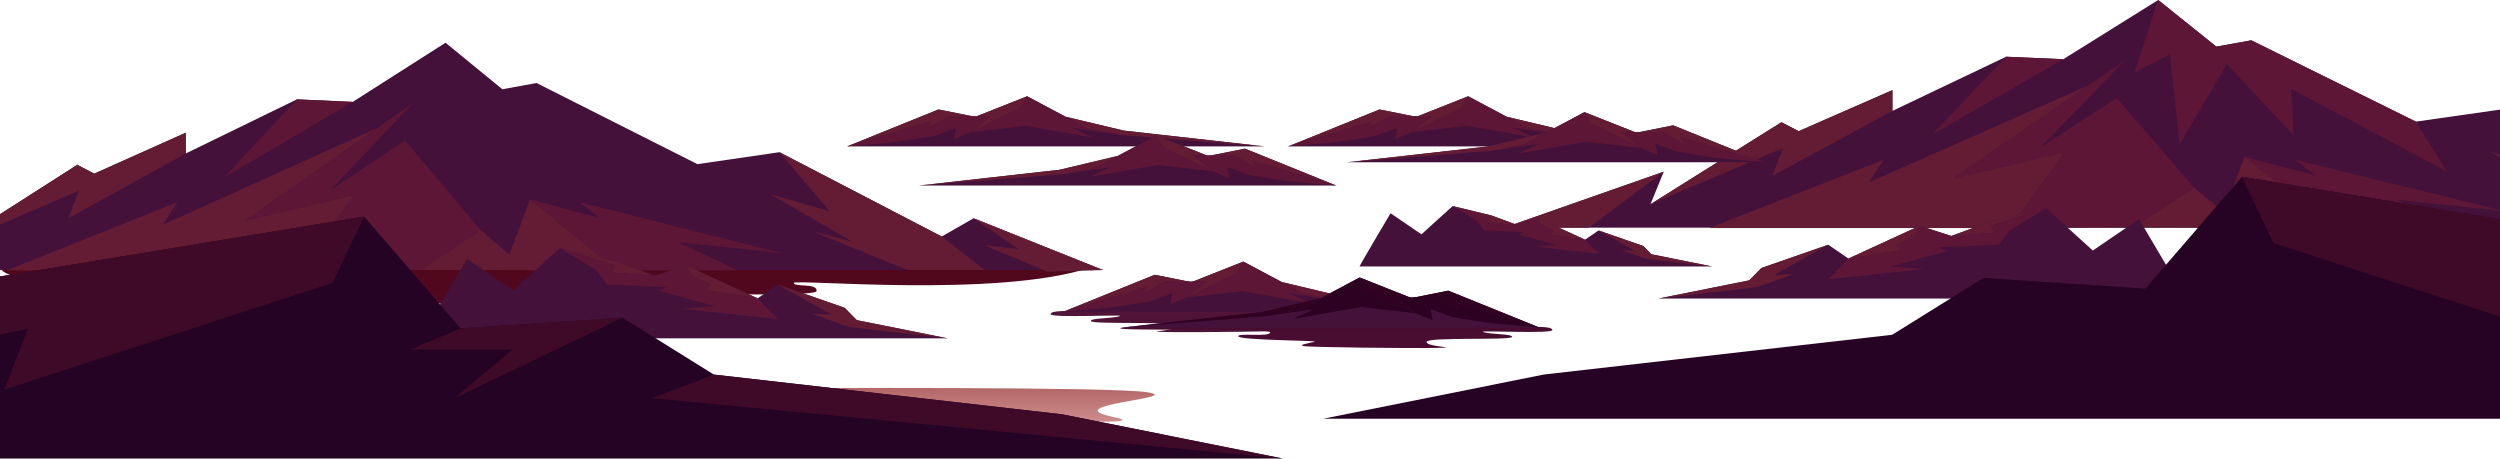 <?xml version="1.0" encoding="UTF-8"?> <svg xmlns="http://www.w3.org/2000/svg" width="1366" height="251" viewBox="0 0 1366 251" fill="none"><path d="M590.677 169.716C583.519 170.195 574.467 169.346 574.03 171.615C573.593 173.885 614.263 171.754 612.004 172.665C608.325 174.148 595.667 173.669 596.05 175.414C596.487 177.452 642.366 175.306 642.767 178.147C643.167 180.988 622.659 181.096 637.248 181.42C651.837 181.744 706.586 181.049 709.628 180.478C713.034 179.83 708.863 179.243 703.854 178.023C701.341 177.405 744.743 177.266 745.617 175.136C746.492 173.005 728.424 175.707 728.205 172.928C727.969 170.133 820.711 172.634 809.127 170.318C797.544 168.002 590.677 169.716 590.677 169.716Z" fill="url(#paint0_linear_144_11764)"></path><path d="M1.02 147.791C6.666 152.053 14.954 152.346 22.512 152.408C50.433 152.624 117.167 150.679 115.619 156.731C114.07 162.784 68.92 159.896 70.213 164.544C71.506 169.191 241.983 162.166 241.746 166.443C241.491 170.735 228.086 168.296 226.392 171.847C224.698 175.398 335.472 169.902 336.291 166.289C337.111 162.691 305.256 165.887 306.057 161.811C306.859 157.735 445.808 163.602 446.191 159.047C446.573 154.492 434.37 157.055 433.678 154.631C432.986 152.223 544.98 163.015 595.686 146.217C481.962 138.08 367.746 136.443 253.639 134.822C215.409 134.281 177.198 133.726 138.968 133.185C113.214 132.815 87.26 132.29 61.58 134.343C40.489 136.057 19.197 137.647 1.02 147.791Z" fill="url(#paint1_linear_144_11764)"></path><path d="M63.529 214.848C30.472 217.843 236.356 214.23 212.605 222.907C188.855 231.585 205.047 227.802 259.049 227.802C313.052 227.802 421.53 221.595 397.58 227.802C373.629 234.009 388.728 231.322 450.162 228.62C511.614 225.918 640.6 234.534 608.199 227.802C575.797 221.07 649.27 217.519 626.376 214.261C588.073 208.795 63.529 214.848 63.529 214.848Z" fill="url(#paint2_linear_144_11764)"></path><path d="M602.713 147.545L531.973 119.258L514.543 129.233L425.898 83.16L381.057 89.691L293.141 45.347L274.491 48.775L243.437 23.345L192.75 55.661L162.224 54.287L101.519 83.855V72.506L51.469 94.894L42.216 90.046L-27.686 134.729L-20.62 117.02L-105.822 147.545H602.713Z" fill="#44113A"></path><path d="M572.497 148.486L537.472 133.88L556.669 136.196L531.972 119.258L602.712 147.544L572.497 148.486Z" fill="#641C34"></path><path d="M538.056 147.529L514.542 129.233L425.898 83.16L453.437 115.491L420.962 106.165L466.022 132.197L444.421 126.608L495.928 147.529H538.056Z" fill="#641C34"></path><path d="M164.208 147.761L193.459 106.459L133.992 120.602L205.898 70.098L88.75 122.918L96.855 110.504L3.603 147.761H164.208Z" fill="#641C34"></path><path d="M337.107 147.761L289.643 108.929L278.333 139.099L262.651 125.728L229.922 147.529L337.107 147.761Z" fill="#641C34"></path><path d="M192.748 55.661L122.499 96.932L162.222 54.287L192.748 55.661Z" fill="#5D1636"></path><path d="M101.518 83.855L37.407 119.259L43.035 104.143L-27.688 134.73L42.215 90.046L51.468 94.894L101.518 72.506V83.855Z" fill="#641C34"></path><path d="M229.922 147.529L262.652 125.728L221.289 76.814L180.819 103.618L225.369 56.51L205.899 70.097L133.993 120.602L193.459 106.459L164.209 147.761L229.922 147.529Z" fill="#5D1636"></path><path d="M403.058 147.761L370.62 132.321L428.228 138.481L316.745 110.535L327.782 119.259L289.643 108.929L337.107 147.761H403.058Z" fill="#5D1636"></path><path d="M1546.81 124.394L1474.45 96.063L1456.61 106.047L1365.9 59.907L1320.03 66.453L1230.1 22.032L1211 25.47L1179.24 0L1127.37 32.36L1096.15 30.985L1034.03 60.595V49.235L982.823 71.666L973.355 66.797L901.839 111.562L909.065 93.821L821.904 124.394H1546.81Z" fill="#44113A"></path><path d="M1480.66 124.366L1456.61 106.047L1365.9 59.907L1394.08 92.294L1360.85 82.956L1406.95 109.018L1384.85 103.42L1437.55 124.366H1480.66Z" fill="#641C34"></path><path d="M1320.03 66.453L1336.94 93.656L1251.9 48.547L1253.29 73.99L1216.71 34.959L1190.97 78.9L1185.63 29.747L1166.29 39.58L1179.24 0L1211 25.47L1230.1 22.032L1320.03 66.453Z" fill="#5D1636"></path><path d="M1098.16 124.6L1128.1 83.245L1067.26 97.411L1140.84 46.828L1020.97 99.721L1029.26 87.289L933.856 124.6H1098.16Z" fill="#641C34"></path><path d="M1275.06 124.6L1226.5 85.707L1214.94 115.936L1198.89 102.527L1165.4 124.366L1275.06 124.6Z" fill="#641C34"></path><path d="M1127.37 32.36L1055.5 73.701L1096.14 30.985L1127.37 32.36Z" fill="#5D1636"></path><path d="M1034.03 60.595L968.437 96.063L974.195 80.921L901.84 111.562L973.356 66.797L982.824 71.666L1034.03 49.235V60.595Z" fill="#641C34"></path><path d="M868.049 124.394L909.065 93.821L821.904 124.394H868.049Z" fill="#641C34"></path><path d="M1165.4 124.366L1198.89 102.527L1156.56 53.553L1115.16 80.399L1160.76 33.213L1140.84 46.828L1067.26 97.411L1128.1 83.245L1098.16 124.6L1165.4 124.366Z" fill="#5D1636"></path><path d="M1342.55 124.6L1309.35 109.155L1368.29 115.317L1254.24 87.33L1265.53 96.063L1226.5 85.707L1275.06 124.6H1342.55Z" fill="#5D1636"></path><path d="M461.53 168.188L424.994 155.465L413.957 163.015L375.016 145.121L357.768 150.679L337.206 143.129L305.879 135.579L280.435 158.631L255.209 141.43C255.209 141.43 229.401 184.863 229.947 184.863C230.494 184.863 517.773 184.863 517.773 184.863L468.141 174.92L461.53 168.188Z" fill="#44113A"></path><path d="M424.995 155.465L461.531 168.188L468.142 174.935L517.773 184.879L463.953 178.641L443.791 171.492L454.5 171.971L424.995 155.465Z" fill="#641C34"></path><path d="M413.956 163.016L384.979 158.399L388.366 155.465L377.967 150.694L375.016 145.121L413.956 163.016Z" fill="#641C34"></path><path d="M357.768 150.694L333.872 148.872L336.385 145.121L305.878 135.579L337.205 143.129L357.768 150.694Z" fill="#641C34"></path><path d="M413.956 163.015L425.03 174.364L372.302 168.682L390.88 167.37L360.008 158.878L364.397 156.963L331.832 155.465L325.676 147.437L305.878 135.579L336.385 145.121L333.872 148.872L357.768 150.694L375.016 145.121L377.966 150.694L388.366 155.465L384.978 158.399L413.956 163.015Z" fill="#5D1636"></path><path d="M581.025 170.319L630.912 150.139L650.983 154.169L679.359 142.928L700.614 154.169L732.069 161.672L809.129 170.319H581.025Z" fill="#44113A"></path><path d="M581.025 170.319L626.65 156.623L625.138 160.252L636.74 153.767L650.983 154.169L630.912 150.139L581.025 170.319Z" fill="#641C34"></path><path d="M648.505 162.522L675.898 149.135L679.358 142.928L650.982 154.169L659.415 153.767L648.505 162.522Z" fill="#641C34"></path><path d="M700.615 154.168L711.489 160.236L729.957 164.035L809.13 170.319L732.07 161.672L700.615 154.168Z" fill="#641C34"></path><path d="M607.963 167.864L628.198 164.699L640.583 160.236L639.399 166.366L648.506 162.522L659.416 153.767H636.74L625.138 160.252L626.65 156.623L581.025 170.319L607.963 167.864Z" fill="#5D1636"></path><path d="M648.505 162.522L678.684 159.078L715.475 165.548L704.438 160.236L729.955 164.035L711.487 160.236L679.358 142.928L675.898 149.135L648.505 162.522Z" fill="#5D1636"></path><path d="M831.562 178.388C838.72 178.867 847.772 178.018 848.209 180.287C848.647 182.557 807.976 180.426 810.235 181.337C813.914 182.819 826.572 182.341 826.189 184.086C825.752 186.124 779.873 183.977 779.472 186.818C779.072 189.659 799.58 189.767 784.991 190.092C770.402 190.416 715.653 189.721 712.611 189.15C709.205 188.501 713.376 187.915 718.385 186.695C720.898 186.077 677.496 185.938 676.622 183.808C675.747 181.677 693.815 184.379 694.034 181.6C694.27 178.805 601.528 181.306 613.112 178.99C624.695 176.674 831.562 178.388 831.562 178.388Z" fill="url(#paint3_linear_144_11764)"></path><path d="M841.217 178.991L791.331 158.811L771.26 162.84L742.883 151.6L721.628 162.84L690.174 170.344L613.113 178.991H841.217Z" fill="#44113A"></path><path d="M841.217 178.991L795.593 165.295L797.104 168.924L785.502 162.439L771.26 162.84L791.331 158.811L841.217 178.991Z" fill="#310121"></path><path d="M773.738 171.193L746.345 157.807L742.884 151.6L771.261 162.84L762.828 162.439L773.738 171.193Z" fill="#310121"></path><path d="M721.627 162.84L710.754 168.908L692.285 172.706L613.112 178.991L690.173 170.344L721.627 162.84Z" fill="#310121"></path><path d="M814.28 176.536L794.045 173.371L781.659 168.908L782.843 175.038L773.737 171.193L762.827 162.439H785.502L797.104 168.924L795.593 165.295L841.217 178.991L814.28 176.536Z" fill="#2C0122"></path><path d="M773.738 171.193L743.558 167.75L706.767 174.22L717.805 168.908L692.288 172.707L710.756 168.908L742.884 151.6L746.345 157.807L773.738 171.193Z" fill="#2C0122"></path><path d="M703.881 79.991L753.767 59.811L773.838 63.84L802.215 52.6L823.47 63.84L854.924 71.344L931.985 79.991H703.881Z" fill="#44113A"></path><path d="M703.881 79.991L749.505 66.295L747.994 69.924L759.595 63.439L773.838 63.84L753.767 59.81L703.881 79.991Z" fill="#641C34"></path><path d="M771.36 72.194L798.753 58.807L802.214 52.6L773.837 63.84L782.27 63.439L771.36 72.194Z" fill="#641C34"></path><path d="M823.471 63.84L834.344 69.908L852.812 73.707L931.986 79.991L854.925 71.344L823.471 63.84Z" fill="#641C34"></path><path d="M730.818 77.536L751.053 74.371L763.438 69.908L762.255 76.038L771.361 72.194L782.271 63.439H759.595L747.994 69.924L749.505 66.295L703.881 79.991L730.818 77.536Z" fill="#5D1636"></path><path d="M771.36 72.194L801.54 68.75L838.331 75.22L827.293 69.908L852.81 73.707L834.342 69.908L802.214 52.6L798.753 58.807L771.36 72.194Z" fill="#5D1636"></path><path d="M964.073 88.662L914.186 68.482L894.115 72.512L865.739 61.272L844.484 72.512L813.029 80.016L735.969 88.662H964.073Z" fill="#44113A"></path><path d="M964.073 88.662L918.448 74.967L919.96 78.596L908.358 72.111L894.115 72.512L914.186 68.482L964.073 88.662Z" fill="#641C34"></path><path d="M896.593 80.865L869.2 67.479L865.74 61.272L894.116 72.512L885.683 72.111L896.593 80.865Z" fill="#641C34"></path><path d="M844.483 72.512L833.609 78.58L815.141 82.378L735.968 88.662L813.028 80.016L844.483 72.512Z" fill="#641C34"></path><path d="M937.135 86.208L916.9 83.042L904.515 78.58L905.699 84.71L896.592 80.865L885.682 72.111H908.358L919.96 78.596L918.448 74.967L964.073 88.662L937.135 86.208Z" fill="#5D1636"></path><path d="M896.593 80.865L866.414 77.422L829.623 83.892L840.66 78.58L815.143 82.378L833.612 78.58L865.74 61.272L869.2 67.479L896.593 80.865Z" fill="#5D1636"></path><path d="M462.881 79.991L512.767 59.811L532.838 63.84L561.215 52.6L582.47 63.84L613.924 71.344L690.985 79.991H462.881Z" fill="#44113A"></path><path d="M462.881 79.991L508.505 66.295L506.994 69.924L518.595 63.439L532.838 63.84L512.767 59.81L462.881 79.991Z" fill="#641C34"></path><path d="M530.36 72.194L557.753 58.807L561.214 52.6L532.837 63.84L541.27 63.439L530.36 72.194Z" fill="#641C34"></path><path d="M582.471 63.84L593.344 69.908L611.812 73.707L690.986 79.991L613.925 71.344L582.471 63.84Z" fill="#641C34"></path><path d="M489.818 77.536L510.053 74.371L522.438 69.908L521.255 76.038L530.361 72.194L541.271 63.439H518.595L506.994 69.924L508.505 66.295L462.881 79.991L489.818 77.536Z" fill="#5D1636"></path><path d="M530.36 72.194L560.54 68.75L597.331 75.22L586.293 69.908L611.81 73.707L593.342 69.908L561.214 52.6L557.753 58.807L530.36 72.194Z" fill="#5D1636"></path><path d="M730.105 101.391L680.218 81.21L660.147 85.24L631.771 74L610.516 85.24L579.062 92.744L502.001 101.391H730.105Z" fill="#44113A"></path><path d="M730.105 101.391L684.48 87.695L685.992 91.324L674.39 84.839L660.147 85.24L680.218 81.21L730.105 101.391Z" fill="#641C34"></path><path d="M662.625 93.593L635.233 80.207L631.772 74L660.149 85.24L651.716 84.839L662.625 93.593Z" fill="#641C34"></path><path d="M610.515 85.24L599.642 91.308L581.173 95.106L502 101.39L579.06 92.744L610.515 85.24Z" fill="#641C34"></path><path d="M703.167 98.936L682.932 95.77L670.547 91.308L671.731 97.438L662.624 93.593L651.715 84.839H674.39L685.992 91.324L684.48 87.695L730.105 101.391L703.167 98.936Z" fill="#5D1636"></path><path d="M662.625 93.593L632.446 90.15L595.655 96.62L606.692 91.308L581.175 95.106L599.644 91.308L631.772 74L635.233 80.207L662.625 93.593Z" fill="#5D1636"></path><path d="M-109.752 169.145L198.946 118.348L251.673 179.428L340.117 173.592L390.076 204.673L580.205 226.366L701.051 250.56H-253L-109.752 169.145Z" fill="#250324"></path><path d="M-101.285 184.462L-129.26 209.027L15.244 179.675L2.458 212.825L181.714 154.524L198.944 118.348L-109.754 169.145L-168.346 202.449L-101.285 184.462Z" fill="#3F0A28"></path><path d="M251.674 179.429L224.026 191.04H280.05L248.304 217.55L340.118 173.592L251.674 179.429Z" fill="#3F0A28"></path><path d="M390.076 204.672L356.253 217.549L701.05 250.56L580.205 226.366L390.076 204.672Z" fill="#3F0A28"></path><path d="M-109.752 169.145L-9.032 162.908L-40.031 181.173L109.846 151.714V166.443L198.946 118.348L-109.752 169.145Z" fill="#3F0A28"></path><path d="M962.42 146.44L998.956 133.718L1009.99 141.268L1048.93 123.373L1066.18 128.931L1086.74 121.381L1118.07 113.831L1143.52 136.883L1168.74 119.683C1168.74 119.683 1194.55 163.116 1194 163.116C1193.46 163.116 906.178 163.116 906.178 163.116L955.809 153.172L962.42 146.44Z" fill="#44113A"></path><path d="M998.956 133.718L962.42 146.44L955.808 153.188L906.177 163.131L959.997 156.893L980.159 149.744L969.45 150.223L998.956 133.718Z" fill="#641C34"></path><path d="M1009.99 141.268L1038.97 136.651L1035.58 133.718L1045.98 128.947L1048.93 123.373L1009.99 141.268Z" fill="#641C34"></path><path d="M1066.18 128.947L1090.08 127.125L1087.56 123.373L1118.07 113.831L1086.75 121.381L1066.18 128.947Z" fill="#641C34"></path><path d="M1009.99 141.268L998.921 152.616L1051.65 146.934L1033.07 145.622L1063.94 137.13L1059.55 135.215L1092.12 133.718L1098.27 125.689L1118.07 113.831L1087.56 123.373L1090.08 127.125L1066.18 128.947L1048.93 123.373L1045.98 128.947L1035.58 133.718L1038.97 136.651L1009.99 141.268Z" fill="#5D1636"></path><path d="M897.902 134.428L873.445 125.912L866.057 130.966L839.992 118.987L828.447 122.708L814.682 117.654L793.713 112.6L776.681 128.03L759.796 116.517C759.796 116.517 742.521 145.59 742.887 145.59C743.252 145.59 935.549 145.59 935.549 145.59L902.327 138.934L897.902 134.428Z" fill="#44113A"></path><path d="M873.446 125.912L897.902 134.428L902.328 138.944L935.55 145.6L899.524 141.425L886.028 136.639L893.196 136.96L873.446 125.912Z" fill="#641C34"></path><path d="M866.057 130.966L846.66 127.876L848.928 125.912L841.966 122.718L839.991 118.987L866.057 130.966Z" fill="#641C34"></path><path d="M828.446 122.718L812.451 121.499L814.133 118.987L793.712 112.6L814.682 117.654L828.446 122.718Z" fill="#641C34"></path><path d="M866.057 130.966L873.469 138.562L838.175 134.759L850.61 133.88L829.946 128.196L832.884 126.914L811.085 125.912L806.965 120.537L793.712 112.6L814.133 118.987L812.451 121.499L828.446 122.718L839.991 118.987L841.966 122.718L848.928 125.912L846.66 127.875L866.057 130.966Z" fill="#5D1636"></path><path d="M1533.7 147.398L1225 96.6L1172.28 157.681L1083.83 151.844L1033.87 182.925L843.745 204.618L722.899 228.813H1676.95L1533.7 147.398Z" fill="#260324"></path><path d="M1525.23 162.714L1553.21 187.279L1408.7 157.928L1421.49 191.077L1242.23 132.776L1225 96.6L1533.7 147.398L1592.29 180.702L1525.23 162.714Z" fill="#3F0A28"></path><path d="M1533.7 147.398L1432.98 141.16L1463.98 159.425L1314.1 129.966V144.696L1225 96.6L1533.7 147.398Z" fill="#3F0A28"></path><defs><linearGradient id="paint0_linear_144_11764" x1="692.083" y1="148.692" x2="692.083" y2="197.524" gradientUnits="userSpaceOnUse"><stop stop-color="#5D1636"></stop><stop offset="0.996" stop-color="#44113A"></stop></linearGradient><linearGradient id="paint1_linear_144_11764" x1="298.349" y1="66.74" x2="298.349" y2="224.856" gradientUnits="userSpaceOnUse"><stop stop-color="#560000"></stop><stop offset="0.996" stop-color="#4D0D35"></stop></linearGradient><linearGradient id="paint2_linear_144_11764" x1="345.414" y1="160.931" x2="345.414" y2="238.209" gradientUnits="userSpaceOnUse"><stop stop-color="#560000"></stop><stop offset="0.996" stop-color="#980505" stop-opacity="0.4"></stop></linearGradient><linearGradient id="paint3_linear_144_11764" x1="730.156" y1="157.363" x2="730.156" y2="206.196" gradientUnits="userSpaceOnUse"><stop stop-color="#400B29"></stop><stop offset="0.996" stop-color="#4F0E36"></stop></linearGradient></defs></svg> 